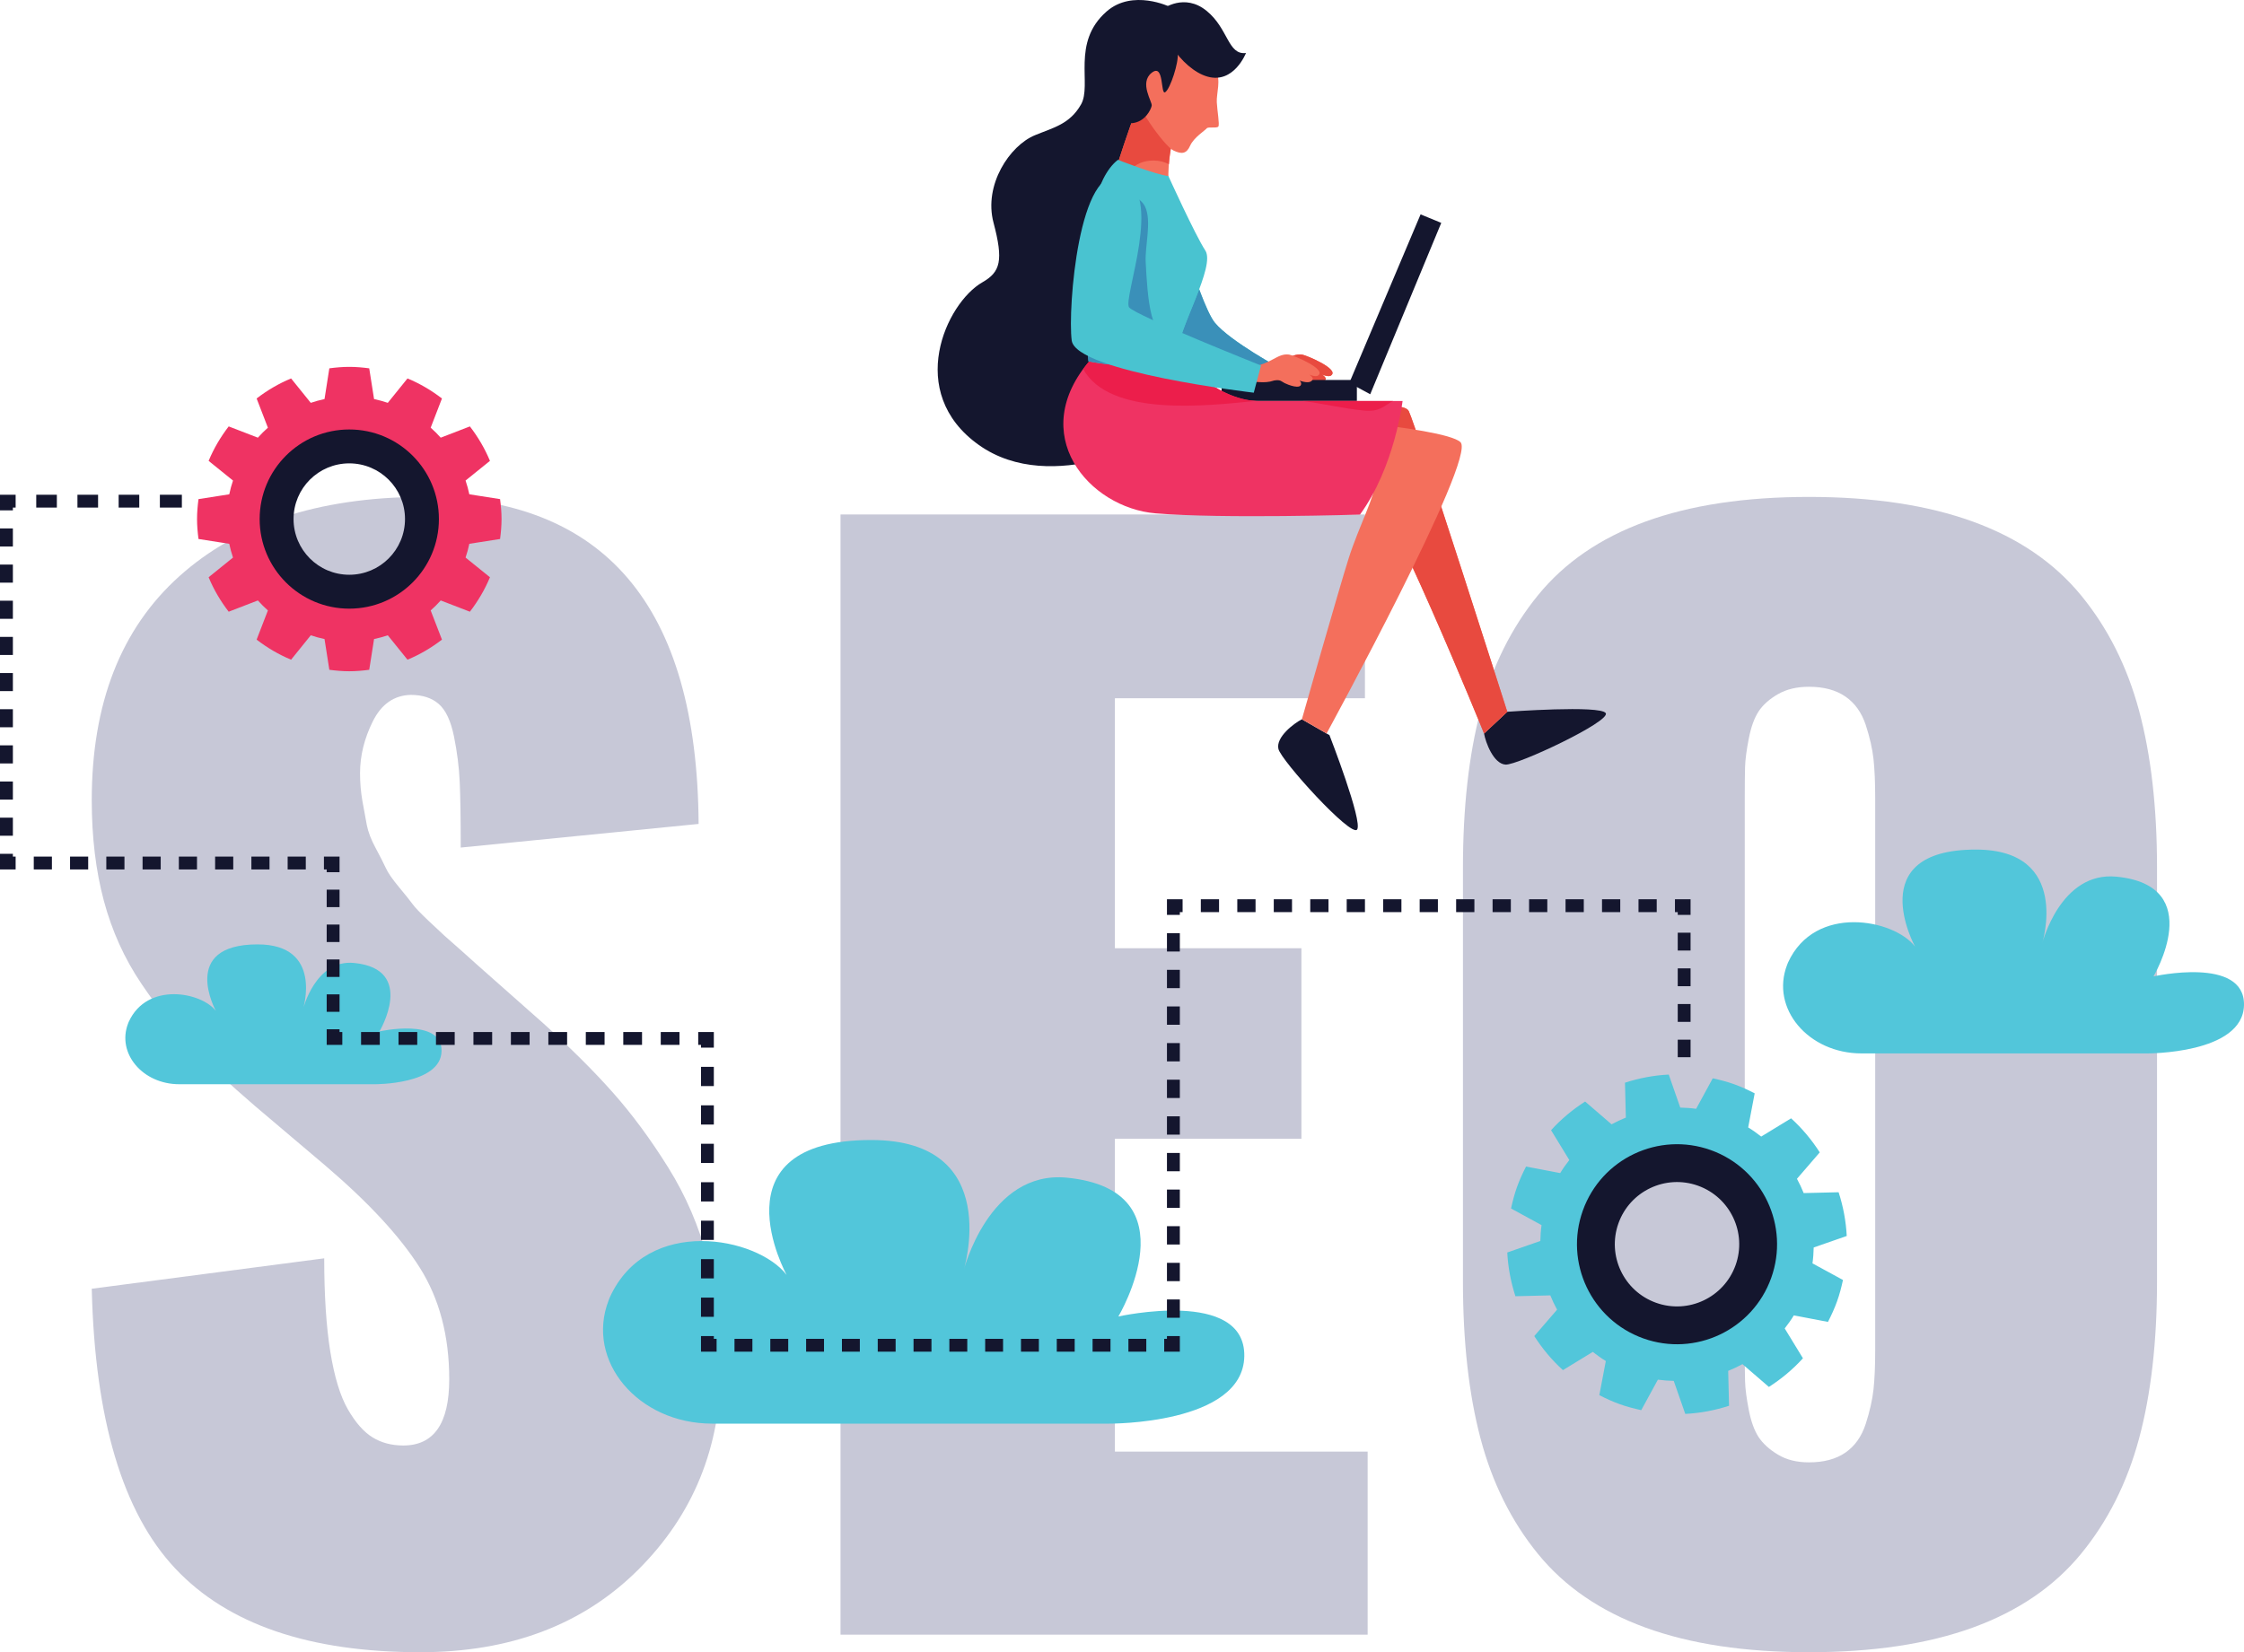 <?xml version="1.0" encoding="utf-8"?>
<svg viewBox="192.385 289.939 149.836 110.354" xmlns="http://www.w3.org/2000/svg">
  <defs>
    <clipPath clipPathUnits="userSpaceOnUse" id="clipPath665">
      <path d="m 836.652,710.195 c -1.918,0 -4.16,0.168 -6.757,0.598 2.593,-0.426 4.832,-0.598 6.753,-0.598 3.094,0 5.368,0.438 6.969,0.953 -1.597,-0.515 -3.867,-0.953 -6.965,-0.953" id="path663"/>
    </clipPath>
  </defs>
  <g id="g1887" transform="matrix(0.32, 0, 0, -0.32, 0, 541.613)">
    <path id="path611" style="fill:#c7c8d7;fill-opacity:1;fill-rule:nonzero;stroke:none" d="m 688.879,441.625 c -23.129,0 -40.172,5.828 -51.121,17.492 -10.949,11.653 -16.754,31.113 -17.41,58.375 l 48.507,6.348 c 0,-7.711 0.422,-14.199 1.266,-19.465 0.852,-5.262 2.07,-9.281 3.668,-12.055 1.598,-2.773 3.316,-4.722 5.149,-5.847 1.832,-1.133 3.972,-1.7 6.417,-1.7 6.391,0 9.586,4.61 9.586,13.825 0,9.027 -2.046,16.777 -6.132,23.269 -4.094,6.485 -10.649,13.582 -19.676,21.293 l -14.805,12.543 c -5.355,4.61 -9.754,8.699 -13.183,12.274 -3.434,3.57 -6.907,7.964 -10.438,13.183 -3.523,5.215 -6.133,10.977 -7.824,17.274 -1.692,6.296 -2.535,13.304 -2.535,21.011 0,20.207 6.082,35.797 18.261,46.746 12.168,10.95 28.973,16.473 50.407,16.571 38.359,0 57.675,-22.754 57.961,-68.254 l -49.637,-4.934 c 0,6.114 -0.074,10.692 -0.215,13.75 -0.137,3.055 -0.539,6.203 -1.195,9.446 -0.66,3.246 -1.719,5.503 -3.176,6.773 -1.457,1.27 -3.402,1.898 -5.852,1.898 -3.476,-0.089 -6.109,-1.929 -7.894,-5.496 -1.785,-3.574 -2.68,-7.195 -2.68,-10.859 0,-1.973 0.164,-3.898 0.492,-5.781 0.328,-1.883 0.637,-3.551 0.918,-5.004 0.282,-1.461 0.891,-3.055 1.832,-4.797 0.938,-1.742 1.641,-3.129 2.118,-4.156 0.464,-1.039 1.41,-2.403 2.82,-4.094 1.41,-1.691 2.347,-2.867 2.816,-3.524 0.473,-0.66 1.602,-1.835 3.387,-3.527 1.785,-1.691 2.867,-2.703 3.242,-3.031 0.375,-0.332 1.598,-1.414 3.668,-3.242 2.067,-1.832 3.195,-2.848 3.383,-3.035 l 13.539,-11.981 c 5.73,-5.172 10.598,-10.016 14.594,-14.531 3.996,-4.508 7.824,-9.703 11.492,-15.578 3.668,-5.875 6.418,-12.266 8.25,-19.18 1.832,-6.91 2.75,-14.359 2.75,-22.352 0,-16.828 -5.758,-30.972 -17.274,-42.445 -11.519,-11.469 -26.675,-17.203 -45.476,-17.203"/>
    <path id="path613" style="fill:#c7c8d7;fill-opacity:1;fill-rule:nonzero;stroke:none" d="m 776.586,445.293 v 233.805 h 109.43 v -38.36 H 833.84 v -52.172 h 38.922 V 548.801 H 833.84 v -65.297 h 52.738 V 445.293 H 776.586"/>
    <path id="path615" style="fill:#c7c8d7;fill-opacity:1;fill-rule:nonzero;stroke:none" d="m 978.66,481.254 c 3.106,0 5.641,0.676 7.617,2.043 1.973,1.367 3.383,3.363 4.235,5.996 0.843,2.629 1.383,5.027 1.621,7.187 0.23,2.161 0.351,4.84 0.351,8.036 v 115.492 c 0,3.195 -0.121,5.875 -0.351,8.039 -0.238,2.16 -0.778,4.531 -1.621,7.121 -0.852,2.582 -2.262,4.562 -4.235,5.922 -1.976,1.363 -4.511,2.047 -7.617,2.047 -2.539,0 -4.699,-0.516 -6.484,-1.555 -1.789,-1.031 -3.125,-2.23 -4.024,-3.594 -0.886,-1.363 -1.574,-3.242 -2.039,-5.64 -0.468,-2.399 -0.734,-4.368 -0.781,-5.922 -0.043,-1.555 -0.066,-3.692 -0.066,-6.418 V 504.516 c 0,-2.633 0.023,-4.746 0.066,-6.34 0.047,-1.606 0.313,-3.602 0.781,-5.996 0.465,-2.395 1.153,-4.274 2.039,-5.641 0.899,-1.359 2.235,-2.586 4.024,-3.664 1.785,-1.082 3.945,-1.621 6.484,-1.621 z m 34.2,-34.484 c -9.45,-3.43 -20.848,-5.145 -34.2,-5.145 -13.344,0 -24.722,1.715 -34.121,5.145 -9.402,3.433 -16.871,8.558 -22.418,15.375 -5.555,6.816 -9.547,14.855 -11.992,24.113 -2.445,9.254 -3.664,20.187 -3.664,32.789 v 86.301 c 0,12.59 1.219,23.523 3.664,32.781 2.445,9.258 6.437,17.297 11.992,24.113 5.547,6.817 13.016,11.942 22.418,15.371 9.399,3.43 20.777,5.149 34.121,5.149 13.352,0 24.75,-1.719 34.2,-5.149 9.44,-3.429 16.96,-8.554 22.56,-15.371 5.6,-6.816 9.64,-14.855 12.13,-24.113 2.49,-9.258 3.74,-20.191 3.74,-32.781 v -86.301 c 0,-12.602 -1.25,-23.535 -3.74,-32.789 -2.49,-9.258 -6.53,-17.297 -12.13,-24.113 -5.6,-6.817 -13.12,-11.942 -22.56,-15.375"/>
    <path id="path617" style="fill:#49c3d0;fill-opacity:1;fill-rule:nonzero;stroke:none" d="m 844.902,746.715 c 0,0 6.586,-23.738 9.825,-27.629 3.234,-3.883 13.812,-9.602 13.812,-9.602 l -2.805,-4.968 c 0,0 -19.222,9.797 -22.558,17.808 -1.942,4.668 -3.235,8.696 -3.883,12.305 -0.531,2.937 -2.707,10.25 -1.621,13.168 0.707,1.898 5.719,2.91 7.23,-1.082"/>
    <path id="path619" style="fill:#3a90b9;fill-opacity:1;fill-rule:nonzero;stroke:none" d="m 865.734,704.516 c 0,0 -11.242,5.73 -18.023,12.007 0.973,2.907 2.527,6.399 3.719,9.563 1.211,-3.254 2.386,-5.906 3.297,-7 3.234,-3.883 13.812,-9.602 13.812,-9.602 l -2.805,-4.968"/>
    <path id="path621" style="fill:#14162e;fill-opacity:1;fill-rule:nonzero;stroke:none" d="m 910.867,633.383 4.848,4.535 c 0,0 19.406,1.422 20.539,-0.277 1.133,-1.703 -18.399,-10.914 -20.906,-10.75 -2.508,0.168 -4.153,4.621 -4.481,6.492"/>
    <path id="path623" style="fill:#f46f5c;fill-opacity:1;fill-rule:nonzero;stroke:none" d="m 875.301,699.02 c 0,0 18.347,4.671 19.859,1.652 1.512,-3.027 20.555,-62.754 20.555,-62.754 l -4.848,-4.535 c 0,0 -20.426,50.418 -26.344,55.683 -5.91,5.27 -11.957,7.875 -9.222,9.954"/>
    <path id="path625" style="fill:#e84a3f;fill-opacity:1;fill-rule:nonzero;stroke:none" d="m 875.301,699.02 c 0,0 18.347,4.671 19.859,1.652 1.512,-3.027 20.555,-62.754 20.555,-62.754 l -4.848,-4.535 c 0,0 -20.426,50.418 -26.344,55.683 -5.91,5.27 -11.957,7.875 -9.222,9.954"/>
    <path id="path627" style="fill:#f46f5c;fill-opacity:1;fill-rule:nonzero;stroke:none" d="m 865.84,710.02 c 1.394,0.375 2.543,0.835 3.812,1.535 1.024,0.558 2.012,1.09 3.239,0.918 0.871,-0.125 7.925,-3.063 6.047,-4.371 -0.61,-0.43 -2.129,0.316 -2.739,0.535 -0.867,0.308 -1.738,0.734 -2.566,1.101 0.758,0.035 4.57,-1.574 4.172,-2.468 -0.703,-1.567 -4.563,0.527 -5.465,1.031 0.687,-0.11 3.078,-1.004 3.074,-1.875 -0.004,-1.367 -2.844,-0.227 -3.461,0.09 -0.453,0.23 -0.793,0.558 -1.289,0.629 -0.594,0.082 -1.168,-0.188 -1.73,-0.309 -0.973,-0.203 -2.012,-0.148 -3.004,-0.059 -0.59,0.059 -1.957,-0.066 -2.25,0.438 -0.309,0.535 -0.075,1.746 0.379,2.14 0.488,0.418 1.152,0.5 1.781,0.665"/>
    <path id="path629" style="fill:#e84a3f;fill-opacity:1;fill-rule:nonzero;stroke:none" d="m 865.84,710.02 c 1.394,0.375 2.543,0.835 3.812,1.535 1.024,0.558 2.012,1.09 3.239,0.918 0.871,-0.125 7.925,-3.063 6.047,-4.371 -0.61,-0.43 -2.129,0.316 -2.739,0.535 -0.867,0.308 -1.738,0.734 -2.566,1.101 0.758,0.035 4.57,-1.574 4.172,-2.468 -0.703,-1.567 -4.563,0.527 -5.465,1.031 0.687,-0.11 3.078,-1.004 3.074,-1.875 -0.004,-1.367 -2.844,-0.227 -3.461,0.09 -0.453,0.23 -0.793,0.558 -1.289,0.629 -0.594,0.082 -1.168,-0.188 -1.73,-0.309 -0.973,-0.203 -2.012,-0.148 -3.004,-0.059 -0.59,0.059 -1.957,-0.066 -2.25,0.438 -0.309,0.535 -0.075,1.746 0.379,2.14 0.488,0.418 1.152,0.5 1.781,0.665"/>
    <path id="path631" style="fill:#14162e;fill-opacity:1;fill-rule:nonzero;stroke:none" d="m 897.625,741.734 4.313,-1.773 -14.821,-35.77 -4.367,2.36 14.875,35.183"/>
    <path id="path633" style="fill:#14162e;fill-opacity:1;fill-rule:nonzero;stroke:none" d="m 856.109,702.789 h 28.223 v 4.383 h -28.223 v -4.383"/>
    <path id="path635" style="fill:#14162e;fill-opacity:1;fill-rule:nonzero;stroke:none" d="m 806.195,727.563 c 3.778,2.16 4.41,4.542 2.317,12.441 -2.09,7.894 3.379,16.086 8.64,18.254 3.868,1.594 7.266,2.297 9.618,6.418 2.351,4.121 -2.106,12.906 5.343,19.414 5.426,4.746 13.211,0.961 13.211,0.961 1.676,0.926 2.364,-8.844 2.485,-16.188 -9.43,-14.433 -6.743,-33.297 -3.305,-49.449 0.082,-0.402 0.219,-0.742 0.348,-1.09 -0.743,-12.504 -1.34,-22.859 -1.34,-22.859 0,0 -22.672,-12.832 -38.086,-1.844 -15.418,10.988 -6.793,29.613 0.769,33.942"/>
    <path id="path637" style="fill:#14162e;fill-opacity:1;fill-rule:nonzero;stroke:none" d="m 872.855,636.348 5.758,-3.309 c 0,0 7.051,-18.137 5.754,-19.719 -1.297,-1.582 -15.828,14.391 -16.406,16.84 -0.574,2.445 3.203,5.324 4.894,6.188"/>
    <path id="path639" style="fill:#f46f5c;fill-opacity:1;fill-rule:nonzero;stroke:none" d="m 865.516,700.09 c 0,0 36.984,-2.586 40.433,-5.899 3.453,-3.308 -27.941,-60.808 -27.941,-60.808 l -5.153,2.965 c 0,0 7.77,27.34 9.786,33.668 2.011,6.336 5.902,13.961 5.179,14.968 -0.718,1.008 -37.992,-4.605 -37.699,5.899 0.289,10.504 15.395,9.207 15.395,9.207"/>
    <path id="path641" style="fill:#f46f5c;fill-opacity:1;fill-rule:nonzero;stroke:none" d="m 847.277,762.477 c 0,0 -3.886,-10.582 -1.511,-18.457 l -12.95,3.128 c 0,0 5.301,17.704 7.563,20.723 2.266,3.02 6.898,-5.394 6.898,-5.394"/>
    <path id="path643" style="fill:#e84a3f;fill-opacity:1;fill-rule:nonzero;stroke:none" d="m 841.883,752.977 c -4.242,0 -6.442,-3.137 -6.641,-6.414 l -2.426,0.585 c 0,0 5.301,17.704 7.563,20.723 2.266,3.02 6.898,-5.394 6.898,-5.394 0,0 -1.738,-4.762 -2.172,-10.27 -0.906,0.473 -1.968,0.77 -3.222,0.77"/>
    <path id="path645" style="fill:#f46f5c;fill-opacity:1;fill-rule:nonzero;stroke:none" d="m 848.617,776.258 c 0,0 5.031,-2.403 6.235,-4.43 1.203,-2.027 0.148,-4.832 0.25,-6.687 0.097,-1.848 0.609,-4.602 0.332,-5.055 -0.286,-0.453 -2.133,0 -2.434,-0.398 -0.301,-0.403 -2.703,-1.903 -3.457,-3.61 -0.75,-1.699 -1.75,-1.848 -3.504,-1 -1.75,0.852 -8.465,9.715 -8.539,13.871 -0.074,4.156 6.133,9.012 11.117,7.309"/>
    <path id="path647" style="fill:#14162e;fill-opacity:1;fill-rule:nonzero;stroke:none" d="m 844.355,781.898 c 0,0 2.348,-4.695 2.59,-6.558 0.243,-1.86 -1.535,-7.363 -2.59,-8.094 -1.05,-0.73 -0.16,6.152 -2.835,4.047 -2.668,-2.105 0.164,-6.07 0,-6.879 -0.161,-0.809 -1.375,-3.402 -4.129,-3.644 -2.75,-0.247 -7.282,13.437 -4.286,16.839 2.997,3.399 8.094,4.289 11.25,4.289"/>
    <path id="path649" style="fill:#14162e;fill-opacity:1;fill-rule:nonzero;stroke:none" d="m 843.895,784.648 c 0,0 4.425,3.325 9.043,-0.402 4.613,-3.726 4.449,-9.308 8.257,-8.824 0,0 -2.511,-6.477 -8.015,-4.938 -5.504,1.536 -11.2,10.282 -9.285,14.164"/>
    <path id="path651" style="fill:#ef3363;fill-opacity:1;fill-rule:nonzero;stroke:none" d="m 828.82,711.461 17.157,1.297 c 0,0 8.925,-9.969 17.738,-9.969 8.711,0 30.152,0 30.152,0 0,0 -1.629,-13.762 -8.887,-23.715 0,0 -28.644,-0.898 -42.601,0.254 -13.957,1.152 -27.227,16.543 -13.559,32.133"/>
    <path id="path653" style="fill:#ec1e4b;fill-opacity:1;fill-rule:nonzero;stroke:none" d="m 827.223,709.449 c 0.488,0.668 1.011,1.34 1.597,2.012 l 17.157,1.297 c 0,0 8.691,-9.688 17.39,-9.945 -10.508,-1.063 -30.582,-3.387 -36.144,6.636"/>
    <path id="path655" style="fill:#ec1e4b;fill-opacity:1;fill-rule:nonzero;stroke:none" d="m 885.902,700.773 c -4.367,0.426 -8.609,1.473 -12.914,2.016 h 18.91 c -1.863,-0.961 -2.785,-2.332 -5.996,-2.016"/>
    <path id="path657" style="fill:#49c3d0;fill-opacity:1;fill-rule:nonzero;stroke:none" d="m 834.461,753.121 c 0,0 7.875,-3.098 10.543,-3.383 0,0 5.547,-12.23 7.703,-15.543 2.16,-3.308 -5.469,-15.968 -5.898,-21.437 0,0 -4.586,-4.379 -18.481,-1.688 0,0 -3.629,34.356 6.133,42.051"/>
    <g id="g659">
      <g clip-path="url(#clipPath665)" id="g661">
        <path id="path667" style="fill:#431535;fill-opacity:1;fill-rule:nonzero;stroke:none" d="m 829.895,710.195 h 13.723 v 0.953 H 829.895 Z"/>
      </g>
    </g>
    <path id="path669" style="fill:#101327;fill-opacity:1;fill-rule:nonzero;stroke:none" d="m 828.328,711.07 v 0 0 m -0.004,0.008 v 0 0 m 0,0 c 0,0.004 0,0.004 0,0.004 0,0 0,0 0,-0.004 m -0.008,0.094 c 0,0.004 0,0.008 0,0.012 0,-0.004 0,-0.008 0,-0.012 m 0,0.023 c 0,0 0,0 -0.003,0 0.003,0 0.003,0 0.003,0"/>
    <path id="path671" style="fill:#3a90b9;fill-opacity:1;fill-rule:nonzero;stroke:none" d="m 836.648,710.195 c -1.921,0 -4.16,0.172 -6.753,0.598 -0.508,0.082 -1.032,0.172 -1.567,0.277 v 0 0 0 0 c -0.004,0.004 -0.004,0.004 -0.004,0.008 v 0 0 c 0,0.004 0,0.004 0,0.004 0,0.02 -0.004,0.047 -0.008,0.09 0,0.004 0,0.008 0,0.012 0,0.004 0,0.007 0,0.011 0,0 0,0 -0.003,0 -0.172,1.75 -2.028,21.407 1.484,33.672 1,0.34 1.93,0.66 2.558,0.949 0.629,0.289 1.383,0.426 2.168,0.426 2.227,0 4.739,-1.082 5.602,-2.867 1.453,-2.992 -0.039,-8.301 0.137,-11.535 0.183,-3.399 0.402,-7.918 1.258,-11.231 0.671,-2.586 2.359,-5.781 4.527,-8.386 -0.512,-0.313 -1.305,-0.711 -2.43,-1.075 -1.601,-0.515 -3.875,-0.953 -6.969,-0.953"/>
    <path id="path673" style="fill:#f46f5c;fill-opacity:1;fill-rule:nonzero;stroke:none" d="m 863.141,710.02 c 1.394,0.375 2.543,0.835 3.812,1.535 1.027,0.558 2.008,1.09 3.238,0.918 0.875,-0.125 7.926,-3.063 6.047,-4.371 -0.609,-0.43 -2.129,0.316 -2.738,0.535 -0.863,0.308 -1.734,0.734 -2.566,1.101 0.757,0.035 4.574,-1.574 4.171,-2.468 -0.703,-1.567 -4.562,0.527 -5.464,1.031 0.687,-0.11 3.074,-1.004 3.07,-1.875 -0.004,-1.367 -2.84,-0.227 -3.453,0.09 -0.457,0.23 -0.797,0.558 -1.297,0.629 -0.59,0.082 -1.164,-0.188 -1.723,-0.309 -0.976,-0.203 -2.015,-0.148 -3.008,-0.059 -0.589,0.059 -1.957,-0.066 -2.246,0.438 -0.308,0.535 -0.074,1.746 0.379,2.14 0.489,0.418 1.153,0.5 1.778,0.665"/>
    <path id="path675" style="fill:#49c3d0;fill-opacity:1;fill-rule:nonzero;stroke:none" d="m 864.328,710.195 -1.508,-5.679 c 0,0 -37.129,4.316 -37.992,10.902 -0.863,6.582 1.512,37.23 10.473,34.047 8.953,-3.18 0.101,-25.41 1.508,-27.141 1.402,-1.722 27.519,-12.129 27.519,-12.129"/>
    <path id="path677" style="fill:#52c6da;fill-opacity:1;fill-rule:nonzero;stroke:none" d="m 1049.12,566.609 h -59.483 c -11.11,0 -19.051,9.391 -15.528,18.5 l 0.18,0.454 c 5.598,12.308 22.133,9.066 26.511,3.351 0,0 -11.171,20.242 12.69,20.242 20.02,0 13.82,-19.676 13.82,-19.676 0,0 3.77,15.172 15.52,14.02 19.04,-1.867 7.72,-20.82 7.72,-20.82 0,0 19.08,4.285 18.89,-5.977 -0.19,-10.265 -20.32,-10.094 -20.32,-10.094"/>
    <path id="path679" style="fill:#52c6da;fill-opacity:1;fill-rule:nonzero;stroke:none" d="M 679.398,560.18 H 638.59 c -7.617,0 -13.07,6.441 -10.656,12.691 l 0.125,0.313 c 3.839,8.445 15.187,6.218 18.191,2.296 0,0 -7.668,13.887 8.703,13.887 13.738,0 9.485,-13.5 9.485,-13.5 0,0 2.582,10.418 10.648,9.625 13.062,-1.285 5.297,-14.289 5.297,-14.289 0,0 13.09,2.942 12.957,-4.098 -0.133,-7.042 -13.942,-6.925 -13.942,-6.925"/>
    <path id="path681" style="fill:#52c6da;fill-opacity:1;fill-rule:nonzero;stroke:none" d="m 832.57,489.336 h -82.757 c -15.454,0 -26.5,13.074 -21.61,25.742 l 0.25,0.633 c 7.797,17.125 30.797,12.613 36.895,4.66 0,0 -15.547,28.164 17.652,28.164 27.855,0 19.234,-27.375 19.234,-27.375 0,0 5.239,21.113 21.59,19.512 26.489,-2.602 10.739,-28.973 10.739,-28.973 0,0 26.542,5.969 26.277,-8.312 -0.266,-14.285 -28.27,-14.051 -28.27,-14.051"/>
    <path id="path683" style="fill:#ef3363;fill-opacity:1;fill-rule:nonzero;stroke:none" d="m 674.082,661.512 c -9.184,0 -16.629,7.445 -16.629,16.629 0,9.183 7.445,16.629 16.629,16.629 9.184,0 16.629,-7.446 16.629,-16.629 0,-9.184 -7.445,-16.629 -16.629,-16.629 z m 31.469,12.468 c 0.179,1.368 0.304,2.75 0.304,4.161 0,1.414 -0.125,2.797 -0.304,4.164 l -6.418,1.004 c -0.199,0.984 -0.473,1.933 -0.785,2.871 l 5.09,4.109 c -1.075,2.59 -2.5,4.996 -4.188,7.191 l -6.086,-2.351 c -0.66,0.738 -1.355,1.434 -2.094,2.086 l 2.352,6.094 c -2.192,1.687 -4.598,3.113 -7.192,4.183 l -4.109,-5.09 c -0.933,0.309 -1.887,0.586 -2.867,0.789 l -1.008,6.414 c -1.363,0.18 -2.746,0.305 -4.164,0.305 -1.41,0 -2.793,-0.125 -4.16,-0.305 l -1.004,-6.414 c -0.98,-0.203 -1.934,-0.48 -2.871,-0.789 l -4.106,5.09 c -2.593,-1.07 -5,-2.496 -7.191,-4.183 l 2.352,-6.094 c -0.739,-0.652 -1.434,-1.348 -2.094,-2.086 l -6.086,2.351 c -1.688,-2.195 -3.113,-4.601 -4.188,-7.191 l 5.086,-4.109 c -0.308,-0.938 -0.582,-1.887 -0.781,-2.871 l -6.418,-1.004 c -0.18,-1.367 -0.305,-2.75 -0.305,-4.164 0,-1.411 0.125,-2.793 0.305,-4.161 l 6.418,-1.003 c 0.199,-0.985 0.473,-1.934 0.781,-2.872 l -5.086,-4.109 c 1.075,-2.594 2.5,-4.996 4.188,-7.191 l 6.086,2.347 c 0.66,-0.734 1.355,-1.429 2.094,-2.086 l -2.352,-6.089 c 2.191,-1.688 4.598,-3.114 7.191,-4.188 l 4.106,5.09 c 0.937,-0.309 1.891,-0.582 2.871,-0.781 l 1.004,-6.418 c 1.367,-0.18 2.75,-0.305 4.16,-0.305 1.418,0 2.801,0.125 4.164,0.305 l 1.008,6.418 c 0.98,0.199 1.934,0.472 2.867,0.781 l 4.109,-5.09 c 2.594,1.074 5,2.5 7.192,4.188 l -2.352,6.089 c 0.739,0.657 1.434,1.352 2.094,2.086 l 6.086,-2.347 c 1.688,2.195 3.113,4.597 4.188,7.191 l -5.09,4.109 c 0.312,0.938 0.586,1.887 0.785,2.872 l 6.418,1.003"/>
    <path id="path685" style="fill:#14162e;fill-opacity:1;fill-rule:nonzero;stroke:none" d="m 674.082,666.516 c -6.418,0 -11.625,5.207 -11.625,11.625 0,6.422 5.207,11.625 11.625,11.625 6.422,0 11.629,-5.203 11.629,-11.625 0,-6.418 -5.207,-11.625 -11.629,-11.625 z m 0,30.324 c -10.324,0 -18.699,-8.367 -18.699,-18.699 0,-10.328 8.375,-18.7 18.699,-18.7 10.332,0 18.703,8.372 18.703,18.7 0,10.332 -8.371,18.699 -18.703,18.699"/>
    <path id="path687" style="fill:#52c6da;fill-opacity:1;fill-rule:nonzero;stroke:none" d="m 944.875,509.305 c -9.648,3.453 -14.676,14.078 -11.215,23.734 3.453,9.649 14.078,14.672 23.727,11.215 9.652,-3.453 14.676,-14.078 11.222,-23.731 -3.457,-9.648 -14.082,-14.671 -23.734,-11.218 z m 37.754,1.265 c 0.703,1.368 1.355,2.778 1.887,4.258 0.535,1.488 0.922,2.988 1.246,4.492 l -6.364,3.469 c 0.157,1.106 0.227,2.211 0.254,3.313 l 6.895,2.402 c -0.156,3.129 -0.746,6.191 -1.695,9.129 l -7.286,-0.176 c -0.414,1.02 -0.878,2.016 -1.406,2.981 l 4.758,5.515 c -1.668,2.598 -3.66,5 -5.98,7.106 l -6.235,-3.805 c -0.867,0.68 -1.762,1.324 -2.719,1.906 l 1.356,7.117 c -1.363,0.707 -2.774,1.356 -4.258,1.891 -1.484,0.527 -2.984,0.918 -4.492,1.246 l -3.465,-6.367 c -1.109,0.156 -2.211,0.226 -3.312,0.254 l -2.403,6.894 c -3.133,-0.152 -6.195,-0.746 -9.133,-1.695 l 0.18,-7.285 c -1.019,-0.41 -2.016,-0.883 -2.98,-1.406 l -5.52,4.757 c -2.594,-1.671 -5,-3.656 -7.102,-5.984 l 3.805,-6.227 c -0.68,-0.867 -1.328,-1.769 -1.906,-2.722 l -7.121,1.359 c -0.703,-1.367 -1.356,-2.777 -1.887,-4.262 -0.531,-1.484 -0.922,-2.984 -1.246,-4.488 l 6.367,-3.472 c -0.16,-1.102 -0.23,-2.207 -0.254,-3.309 l -6.898,-2.402 c 0.156,-3.129 0.746,-6.192 1.699,-9.129 l 7.281,0.175 c 0.414,-1.023 0.883,-2.011 1.41,-2.98 l -4.757,-5.516 c 1.668,-2.601 3.656,-5 5.98,-7.105 l 6.231,3.805 c 0.867,-0.68 1.765,-1.325 2.718,-1.907 l -1.355,-7.125 c 1.367,-0.699 2.773,-1.347 4.262,-1.882 1.484,-0.532 2.984,-0.918 4.488,-1.247 l 3.469,6.364 c 1.105,-0.153 2.211,-0.223 3.308,-0.254 l 2.406,-6.891 c 3.129,0.153 6.192,0.746 9.133,1.696 l -0.179,7.285 c 1.019,0.41 2.011,0.879 2.98,1.406 l 5.516,-4.758 c 2.597,1.668 5,3.656 7.105,5.981 l -3.805,6.23 c 0.68,0.867 1.325,1.766 1.903,2.723 l 7.121,-1.36"/>
    <path id="path689" style="fill:#14162e;fill-opacity:1;fill-rule:nonzero;stroke:none" d="m 946.758,514.563 c -6.75,2.417 -10.258,9.847 -7.844,16.593 2.414,6.746 9.844,10.258 16.59,7.844 6.75,-2.418 10.262,-9.848 7.848,-16.59 -2.418,-6.75 -9.848,-10.265 -16.594,-7.847 z m 11.41,31.871 c -10.855,3.882 -22.801,-1.762 -26.688,-12.618 -3.882,-10.855 1.766,-22.8 12.618,-26.687 10.851,-3.883 22.8,1.762 26.687,12.617 3.883,10.856 -1.765,22.801 -12.617,26.688"/>
    <path id="path691" style="fill:#14162e;fill-opacity:1;fill-rule:nonzero;stroke:none" d="m 639.152,680.539 h -4.589 v 2.676 h 4.589 v -2.676"/>
    <path id="path693" style="fill:#14162e;fill-opacity:1;fill-rule:nonzero;stroke:none" d="m 613.066,680.539 h -4.3 v 2.676 h 4.3 z m 8.602,0 h -4.305 v 2.676 h 4.305 z m 8.594,0 h -4.301 v 2.676 h 4.301 v -2.676"/>
    <path id="path695" style="fill:#14162e;fill-opacity:1;fill-rule:nonzero;stroke:none" d="m 603.891,679.957 h -2.688 v 3.258 h 3.262 v -2.676 h -0.574 v -0.582"/>
    <path id="path697" style="fill:#14162e;fill-opacity:1;fill-rule:nonzero;stroke:none" d="m 603.891,672.414 h -2.688 v 3.774 h 2.688 z m 0,-7.547 h -2.688 v 3.774 h 2.688 z m 0,-7.547 h -2.688 v 3.778 h 2.688 z m 0,-7.547 h -2.688 v 3.774 h 2.688 z m 0,-7.543 h -2.688 V 646 h 2.688 z m 0,-7.546 h -2.688 v 3.769 h 2.688 z m 0,-7.551 h -2.688 v 3.777 h 2.688 z m 0,-7.547 h -2.688 v 3.777 h 2.688 z m 0,-7.543 h -2.688 v 3.773 h 2.688 v -3.773"/>
    <path id="path699" style="fill:#14162e;fill-opacity:1;fill-rule:nonzero;stroke:none" d="m 604.465,605.008 h -3.262 v 3.262 h 2.688 v -0.579 h 0.574 v -2.683"/>
    <path id="path701" style="fill:#14162e;fill-opacity:1;fill-rule:nonzero;stroke:none" d="m 612.035,605.008 h -3.785 v 2.683 h 3.785 z m 7.57,0 h -3.785 v 2.683 h 3.785 z m 7.567,0 h -3.785 v 2.683 h 3.785 z m 7.566,0 h -3.785 v 2.683 h 3.785 z m 7.571,0 h -3.786 v 2.683 h 3.786 z m 7.566,0 h -3.785 v 2.683 h 3.785 z m 7.566,0 h -3.781 v 2.683 h 3.781 z m 7.571,0 h -3.785 v 2.683 h 3.785 v -2.683"/>
    <path id="path703" style="fill:#14162e;fill-opacity:1;fill-rule:nonzero;stroke:none" d="m 672.055,604.434 h -2.684 v 0.574 h -0.574 v 2.683 h 3.258 v -3.257"/>
    <path id="path705" style="fill:#14162e;fill-opacity:1;fill-rule:nonzero;stroke:none" d="m 672.055,597.145 h -2.684 v 3.644 h 2.684 z m 0,-7.286 h -2.684 v 3.645 h 2.684 z m 0,-7.285 h -2.684 v 3.645 h 2.684 z m 0,-7.281 h -2.684 v 3.641 h 2.684 v -3.641"/>
    <path id="path707" style="fill:#14162e;fill-opacity:1;fill-rule:nonzero;stroke:none" d="m 672.629,568.391 h -3.258 v 3.257 h 2.684 v -0.574 h 0.574 v -2.683"/>
    <path id="path709" style="fill:#14162e;fill-opacity:1;fill-rule:nonzero;stroke:none" d="m 680.449,568.391 h -3.906 v 2.683 h 3.906 z m 7.817,0 h -3.907 v 2.683 h 3.907 z m 7.816,0 h -3.906 v 2.683 h 3.906 z m 7.816,0 h -3.906 v 2.683 h 3.906 z m 7.817,0 h -3.906 v 2.683 h 3.906 z m 7.824,0 h -3.914 v 2.683 h 3.914 z m 7.816,0 h -3.914 v 2.683 h 3.914 z m 7.817,0 h -3.914 v 2.683 h 3.914 z m 7.816,0 h -3.91 v 2.683 h 3.91 v -2.683"/>
    <path id="path711" style="fill:#14162e;fill-opacity:1;fill-rule:nonzero;stroke:none" d="m 750.152,567.816 h -2.679 v 0.575 h -0.578 v 2.683 h 3.257 v -3.258"/>
    <path id="path713" style="fill:#14162e;fill-opacity:1;fill-rule:nonzero;stroke:none" d="m 750.152,559.793 h -2.679 v 4.012 h 2.679 z m 0,-8.031 h -2.679 v 4.011 h 2.679 z m 0,-8.024 h -2.679 v 4.012 h 2.679 z m 0,-8.031 h -2.679 v 4.016 h 2.679 z m 0,-8.023 h -2.679 v 4.011 h 2.679 z m 0,-8.032 h -2.679 v 4.016 h 2.679 z m 0,-8.023 h -2.679 v 4.012 h 2.679 v -4.012"/>
    <path id="path715" style="fill:#14162e;fill-opacity:1;fill-rule:nonzero;stroke:none" d="m 750.73,504.355 h -3.257 v 3.258 h 2.679 v -0.578 h 0.578 v -2.68"/>
    <path id="path717" style="fill:#14162e;fill-opacity:1;fill-rule:nonzero;stroke:none" d="m 758.199,504.355 h -3.734 v 2.68 h 3.734 z m 7.477,0 h -3.738 v 2.68 h 3.738 z m 7.469,0 h -3.735 v 2.68 h 3.735 z m 7.472,0 h -3.734 v 2.68 h 3.734 z m 7.469,0 h -3.731 v 2.68 h 3.731 z m 7.477,0 h -3.739 v 2.68 h 3.739 z m 7.472,0 h -3.738 v 2.68 h 3.738 z m 7.469,0 h -3.734 v 2.68 h 3.734 z m 7.473,0 h -3.735 v 2.68 h 3.735 z m 7.472,0 h -3.738 v 2.68 h 3.738 z m 7.473,0 h -3.738 v 2.68 h 3.738 z m 7.469,0 h -3.731 v 2.68 h 3.731 v -2.68"/>
    <path id="path719" style="fill:#14162e;fill-opacity:1;fill-rule:nonzero;stroke:none" d="m 847.391,504.355 h -3.262 v 2.68 h 0.574 v 0.578 h 2.688 v -3.258"/>
    <path id="path721" style="fill:#14162e;fill-opacity:1;fill-rule:nonzero;stroke:none" d="m 847.391,587.879 h -2.688 v 3.824 h 2.688 z m 0,-7.645 h -2.688 v 3.821 h 2.688 z m 0,-7.644 h -2.688 v 3.824 h 2.688 z m 0,-7.645 h -2.688 v 3.821 h 2.688 z m 0,-7.644 h -2.688 v 3.824 h 2.688 z m 0,-7.645 h -2.688 v 3.821 h 2.688 z m 0,-7.644 h -2.688 v 3.82 h 2.688 z m 0,-7.645 h -2.688 v 3.824 h 2.688 z m 0,-7.644 h -2.688 v 3.824 h 2.688 z m 0,-7.649 h -2.688 v 3.824 h 2.688 z m 0,-7.64 h -2.688 v 3.82 h 2.688 v -3.82"/>
    <path id="path723" style="fill:#14162e;fill-opacity:1;fill-rule:nonzero;stroke:none" d="m 847.391,595.523 h -2.688 v 3.262 h 3.262 v -2.683 h -0.574 v -0.579"/>
    <path id="path725" style="fill:#14162e;fill-opacity:1;fill-rule:nonzero;stroke:none" d="m 855.574,596.102 h -3.804 v 2.683 h 3.804 z m 7.614,0 h -3.809 v 2.683 h 3.809 z m 7.609,0 h -3.805 v 2.683 h 3.805 z m 7.613,0 h -3.808 v 2.683 h 3.808 z m 7.606,0 h -3.805 v 2.683 h 3.805 z m 7.609,0 h -3.801 v 2.683 h 3.801 z m 7.613,0 h -3.804 v 2.683 h 3.804 z m 7.614,0 h -3.809 v 2.683 h 3.809 z m 7.605,0 h -3.809 v 2.683 h 3.809 z m 7.609,0 h -3.804 v 2.683 h 3.804 z m 7.614,0 h -3.805 v 2.683 h 3.805 z m 7.609,0 h -3.805 v 2.683 h 3.805 z m 7.609,0 h -3.8 v 2.683 h 3.8 v -2.683"/>
    <path id="path727" style="fill:#14162e;fill-opacity:1;fill-rule:nonzero;stroke:none" d="m 953.961,595.523 h -2.676 v 0.579 h -0.582 v 2.683 h 3.258 v -3.262"/>
    <path id="path729" style="fill:#14162e;fill-opacity:1;fill-rule:nonzero;stroke:none" d="m 953.961,588.082 h -2.676 v 3.723 h 2.676 z m 0,-7.445 h -2.676 v 3.722 h 2.676 z m 0,-7.442 h -2.676 v 3.723 h 2.676 v -3.723"/>
    <path id="path731" style="fill:#14162e;fill-opacity:1;fill-rule:nonzero;stroke:none" d="m 953.961,565.816 h -2.676 v 3.661 h 2.676 v -3.661"/>
  </g>
</svg>